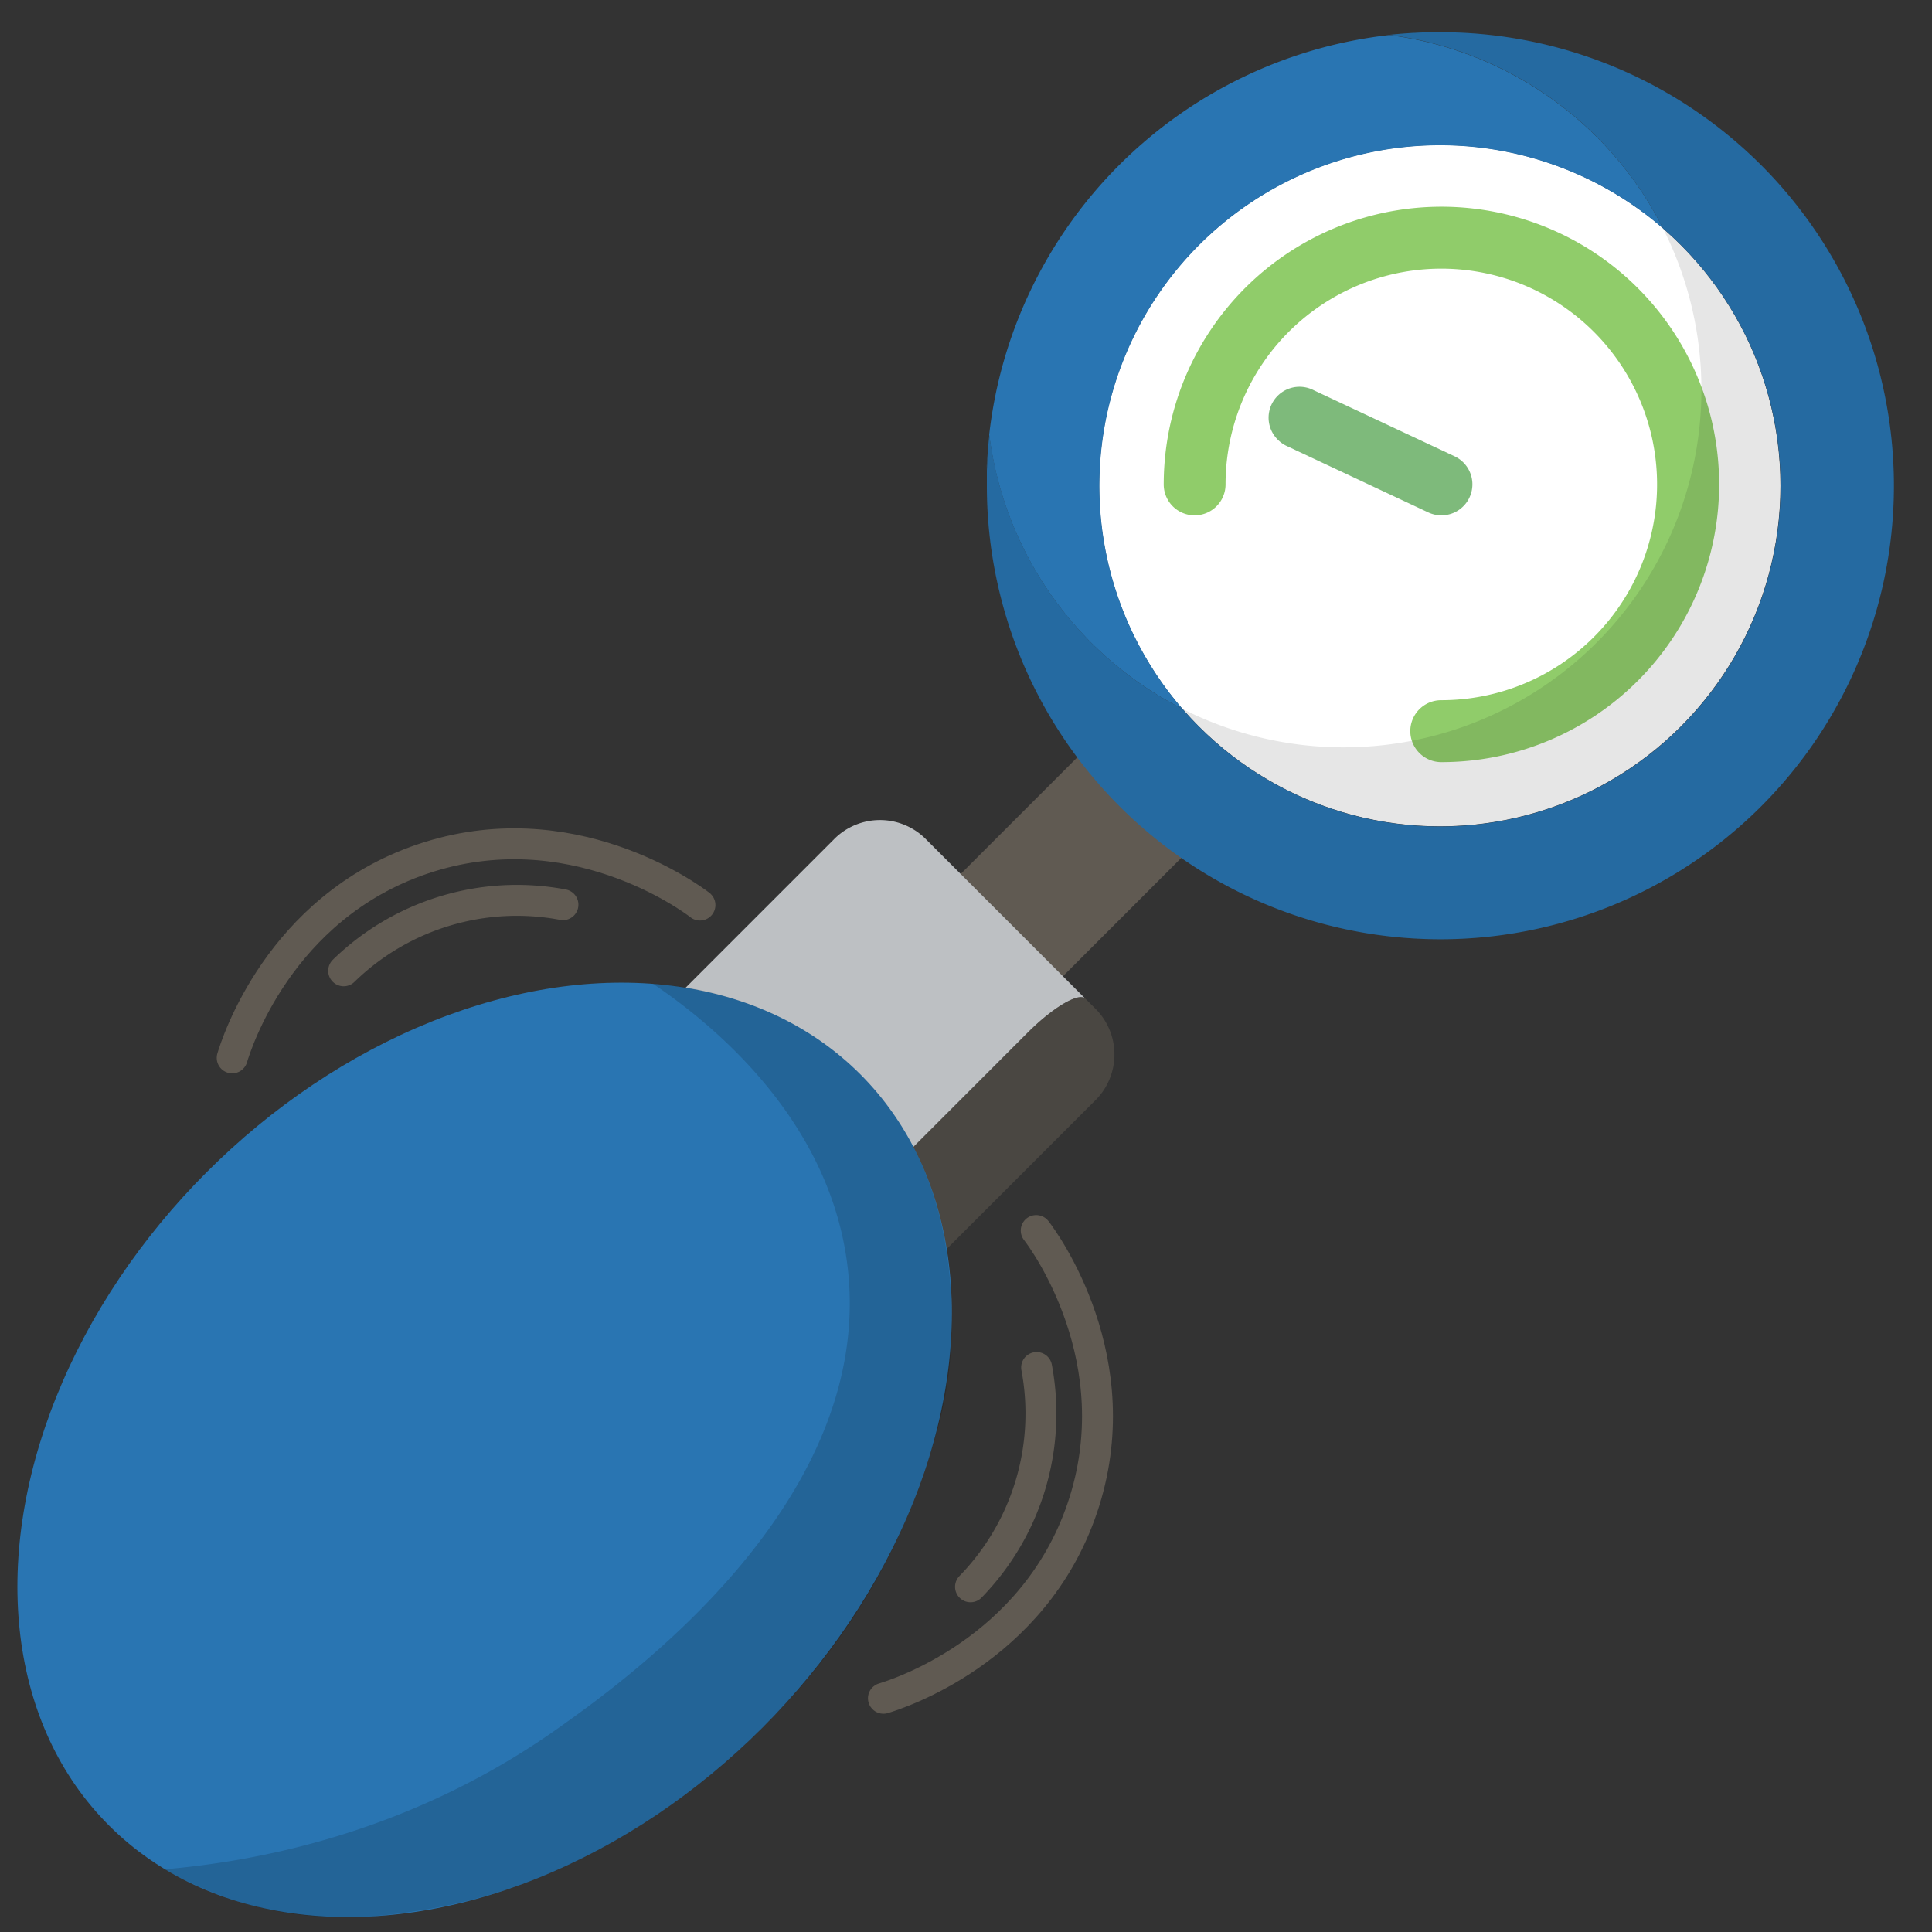 <svg id="Слой_1" data-name="Слой 1" xmlns="http://www.w3.org/2000/svg" viewBox="0 0 500 500"><rect x="0" y="0" width="500" height="500" fill="#333333" stroke="none"/><defs><style>.cls-1,.cls-3{fill:#605a52;}.cls-2{fill:#bdc0c3;}.cls-3{opacity:0.51;}.cls-4{fill:#2975b2;}.cls-5{opacity:0.15;}.cls-5,.cls-9{isolation:isolate;}.cls-6{fill:#fff;}.cls-7{fill:#90cc6a;}.cls-8{fill:#7eba7b;}.cls-9{opacity:0.1;}.cls-10{fill:none;stroke:#605a52;stroke-linecap:round;stroke-linejoin:round;stroke-width:8px;}</style></defs><title>icon_normal_BP</title><rect class="cls-1" x="223.5" y="210.3" width="97.5" height="37.43" transform="translate(-82.19 259.59) rotate(-45)"/><path class="cls-2" d="M266,267.21c6.53-6.53,13.19-10.45,14.88-8.76l-41.32-41.33a16.73,16.73,0,0,0-23.64,0l-41.78,41.79,67.58,67.59L224.23,309Z"/><path class="cls-3" d="M283.52,261.07l-2.63-2.62c-1.69-1.69-8.35,2.23-14.88,8.76L224.23,309l17.5,17.51,41.79-41.79A16.73,16.73,0,0,0,283.52,261.07Z"/><ellipse class="cls-4" cx="125.41" cy="375.22" rx="137.48" ry="101.68" transform="translate(-228.58 198.58) rotate(-45)"/><path class="cls-5" d="M42.67,483.77c21.82-1.89,62.39-8.55,101.83-36.55,17.16-12.18,84-59.67,74.5-122-5.8-37.87-36.84-61.72-50-70.62,8.2.54,33.5,3.29,53.63,23.4,23.6,23.57,23.64,54.52,23.65,65.24,0,17.15-4.31,29.79-7.95,40.15-11.9,33.92-32.28,55-41,63.73-25,25.09-50.4,35.84-57.34,38.62a140.13,140.13,0,0,1-30,8.48c-10,1.61-25.77,3.95-44.66-1.05A92.14,92.14,0,0,1,42.67,483.77Z"/><circle class="cls-6" cx="372.63" cy="125.71" r="88.15"/><path class="cls-6" d="M440.33,100.87a92.13,92.13,0,0,0-9.93-41.74A88.15,88.15,0,0,0,306.05,183.47a92.55,92.55,0,0,0,134.28-82.6Z"/><path class="cls-7" d="M367.35,194.89A8,8,0,0,1,373,181.21a55.84,55.84,0,1,0-55.83-55.84,8,8,0,1,1-16,0A71.87,71.87,0,1,1,373,197.24,8,8,0,0,1,367.35,194.89Z"/><path class="cls-8" d="M330.91,114A8,8,0,0,1,340,101l36.44,17.09a8,8,0,0,1-6.81,14.52l-36.44-17.1A7.82,7.82,0,0,1,330.91,114Z"/><path class="cls-4" d="M359.45,9.08c1.07-.12,2.14-.22,3.22-.31C361.59,8.86,360.52,9,359.45,9.08Z"/><path class="cls-4" d="M366.08,8.53c.92,0,1.85-.09,2.78-.12C367.93,8.44,367,8.48,366.08,8.53Z"/><path class="cls-4" d="M255.27,125.71c0-1.09,0-2.17,0-3.25C255.29,123.54,255.27,124.62,255.27,125.71Z"/><path class="cls-4" d="M362.73,8.76q1.51-.12,3-.21Q364.25,8.64,362.73,8.76Z"/><path class="cls-4" d="M255.47,118.84c.06-1,.13-2,.22-3C255.6,116.82,255.53,117.83,255.47,118.84Z"/><path class="cls-4" d="M255.69,115.74c.1-1.08.2-2.15.32-3.21C255.89,113.59,255.79,114.66,255.69,115.74Z"/><path class="cls-4" d="M369.39,8.39c1.08,0,2.16-.05,3.24-.05C371.55,8.34,370.47,8.36,369.39,8.39Z"/><path class="cls-4" d="M306.05,183.47A88.15,88.15,0,0,1,430.4,59.13,92.6,92.6,0,0,0,359.45,9.08,117.41,117.41,0,0,0,256,112.52,92.61,92.61,0,0,0,306.05,183.47Z"/><path class="cls-4" d="M255.34,121.93c0-.93.06-1.86.11-2.78C255.4,120.07,255.37,121,255.34,121.93Z"/><path class="cls-4" d="M255.69,115.81v0Z"/><path class="cls-4" d="M255.45,119.15a3,3,0,0,0,0-.31A3,3,0,0,1,255.45,119.15Z"/><path class="cls-4" d="M255.32,122.46c0-.17,0-.35,0-.53C255.33,122.11,255.32,122.29,255.32,122.46Z"/><polygon class="cls-4" points="359.45 9.08 359.45 9.08 359.45 9.08 359.45 9.08"/><path class="cls-4" d="M368.86,8.41l.53,0Z"/><path class="cls-4" d="M365.76,8.55l.32,0Z"/><polygon class="cls-4" points="256.01 112.52 256.01 112.53 256.01 112.52 256.01 112.52"/><path class="cls-4" d="M362.67,8.77h0Z"/><path class="cls-4" d="M372.63,8.34c-1.08,0-2.16,0-3.24.05l-.53,0c-.93,0-1.86.07-2.78.12l-.32,0q-1.51.09-3,.21h-.06c-1.08.09-2.15.19-3.22.31h0A92.6,92.6,0,0,1,430.4,59.13,88.15,88.15,0,1,1,306.05,183.47a92.61,92.61,0,0,1-50-70.95h0c-.12,1.06-.22,2.13-.32,3.21v.07c-.09,1-.16,2-.22,3a3,3,0,0,1,0,.31c0,.92-.08,1.85-.11,2.78,0,.18,0,.36,0,.53,0,1.08,0,2.16,0,3.25A117.37,117.37,0,1,0,372.63,8.34Z"/><path class="cls-9" d="M372.63,8.34c-1.08,0-2.16,0-3.24.05l-.53,0c-.93,0-1.86.07-2.78.12l-.32,0q-1.51.09-3,.21h-.06c-1.08.09-2.15.19-3.22.31h0A92.6,92.6,0,0,1,430.4,59.13,88.15,88.15,0,1,1,306.05,183.47a92.61,92.61,0,0,1-50-70.95h0c-.12,1.06-.22,2.13-.32,3.21v.07c-.09,1-.16,2-.22,3a3,3,0,0,1,0,.31c0,.92-.08,1.85-.11,2.78,0,.18,0,.36,0,.53,0,1.08,0,2.16,0,3.25A117.37,117.37,0,1,0,372.63,8.34Z"/><path class="cls-9" d="M347.8,193.41a92.21,92.21,0,0,1-41.75-9.94A88.15,88.15,0,1,0,430.4,59.13a92.57,92.57,0,0,1-82.6,134.28Z"/><path class="cls-10" d="M228.63,439.51c3.32-1,38.8-12.06,51.44-49.16,13-38.24-10-69.46-11.9-71.89"/><path class="cls-10" d="M268.28,353.91a64.29,64.29,0,0,1-17.11,56.75"/><path class="cls-10" d="M60.09,273.78c1-3.32,12.07-38.81,49.16-51.44,38.24-13,69.47,10,71.9,11.89"/><path class="cls-10" d="M145.69,234.13a64.22,64.22,0,0,0-56.75,17.11"/></svg>